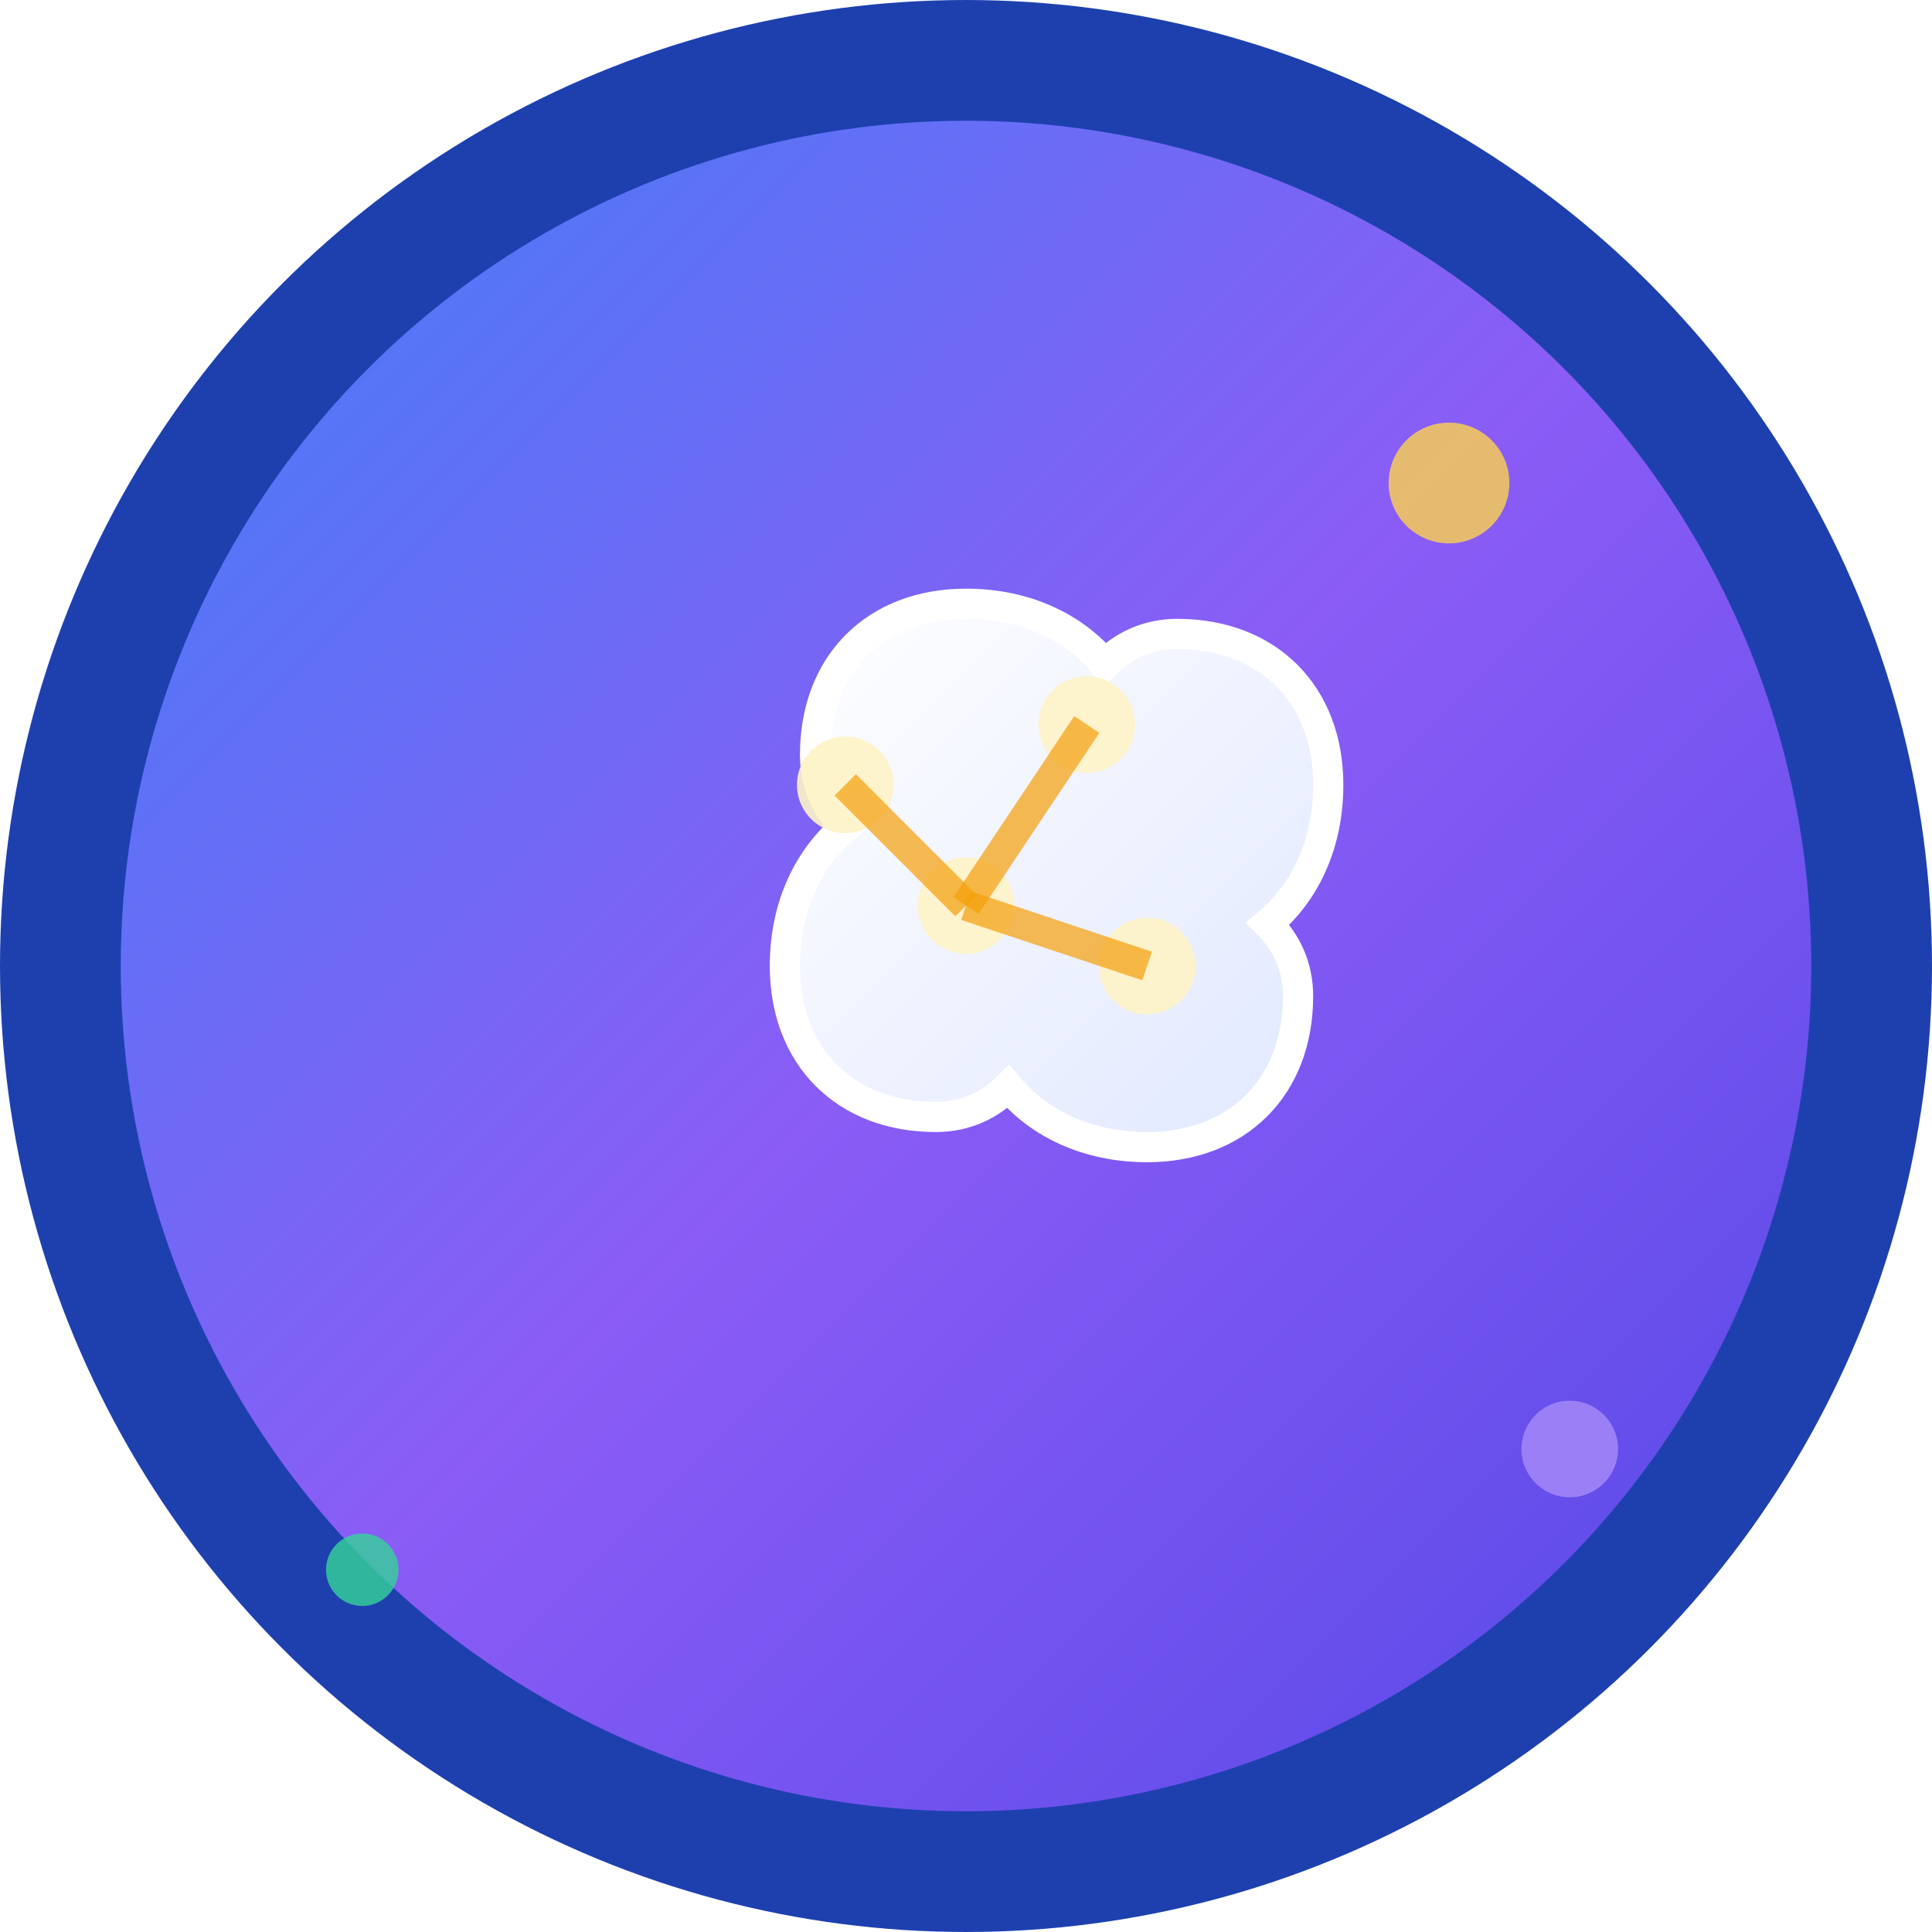 <svg width="32" height="32" viewBox="0 0 32 32" fill="none" xmlns="http://www.w3.org/2000/svg">
  <!-- Background circle with gradient -->
  <defs>
    <linearGradient id="bgGradient" x1="0%" y1="0%" x2="100%" y2="100%">
      <stop offset="0%" style="stop-color:#3B82F6;stop-opacity:1" />
      <stop offset="50%" style="stop-color:#8B5CF6;stop-opacity:1" />
      <stop offset="100%" style="stop-color:#4F46E5;stop-opacity:1" />
    </linearGradient>
    <linearGradient id="brainGradient" x1="0%" y1="0%" x2="100%" y2="100%">
      <stop offset="0%" style="stop-color:#FFFFFF;stop-opacity:1" />
      <stop offset="100%" style="stop-color:#E0E7FF;stop-opacity:1" />
    </linearGradient>
    <filter id="glow">
      <feGaussianBlur stdDeviation="1" result="coloredBlur"/>
      <feMerge> 
        <feMergeNode in="coloredBlur"/>
        <feMergeNode in="SourceGraphic"/>
      </feMerge>
    </filter>
  </defs>
  
  <!-- Main background -->
  <circle cx="16" cy="16" r="15" fill="url(#bgGradient)" stroke="#1E40AF" stroke-width="2"/>
  
  <!-- Brain/AI icon -->
  <g transform="translate(8, 8)" filter="url(#glow)">
    <!-- Brain outline -->
    <path d="M8 2C6.5 2 5.5 3 5.5 4.5C5.5 5 5.7 5.4 6 5.7C5.4 6.2 5 7 5 8C5 9.5 6 10.5 7.5 10.5C8 10.5 8.4 10.3 8.7 10C9.2 10.6 10 11 11 11C12.5 11 13.5 10 13.5 8.5C13.5 8 13.3 7.6 13 7.3C13.6 6.8 14 6 14 5C14 3.5 13 2.5 11.5 2.5C11 2.5 10.6 2.7 10.3 3C9.8 2.4 9 2 8 2Z" 
          fill="url(#brainGradient)" 
          stroke="#FFFFFF" 
          stroke-width="0.5"/>
    
    <!-- Neural connections -->
    <circle cx="6" cy="5" r="0.8" fill="#FEF3C7" opacity="0.9"/>
    <circle cx="10" cy="4" r="0.8" fill="#FEF3C7" opacity="0.9"/>
    <circle cx="8" cy="7" r="0.8" fill="#FEF3C7" opacity="0.9"/>
    <circle cx="11" cy="8" r="0.8" fill="#FEF3C7" opacity="0.9"/>
    
    <!-- Connection lines -->
    <line x1="6" y1="5" x2="8" y2="7" stroke="#F59E0B" stroke-width="0.5" opacity="0.7"/>
    <line x1="10" y1="4" x2="8" y2="7" stroke="#F59E0B" stroke-width="0.5" opacity="0.7"/>
    <line x1="8" y1="7" x2="11" y2="8" stroke="#F59E0B" stroke-width="0.5" opacity="0.7"/>
  </g>
  
  <!-- Sparkle effect -->
  <g opacity="0.8">
    <circle cx="24" cy="8" r="1" fill="#FCD34D">
      <animate attributeName="opacity" values="0.3;1;0.3" dur="2s" repeatCount="indefinite"/>
    </circle>
    <circle cx="26" cy="24" r="0.8" fill="#A78BFA">
      <animate attributeName="opacity" values="1;0.3;1" dur="1.5s" repeatCount="indefinite"/>
    </circle>
    <circle cx="6" cy="26" r="0.6" fill="#34D399">
      <animate attributeName="opacity" values="0.5;1;0.5" dur="1.8s" repeatCount="indefinite"/>
    </circle>
  </g>
</svg>
